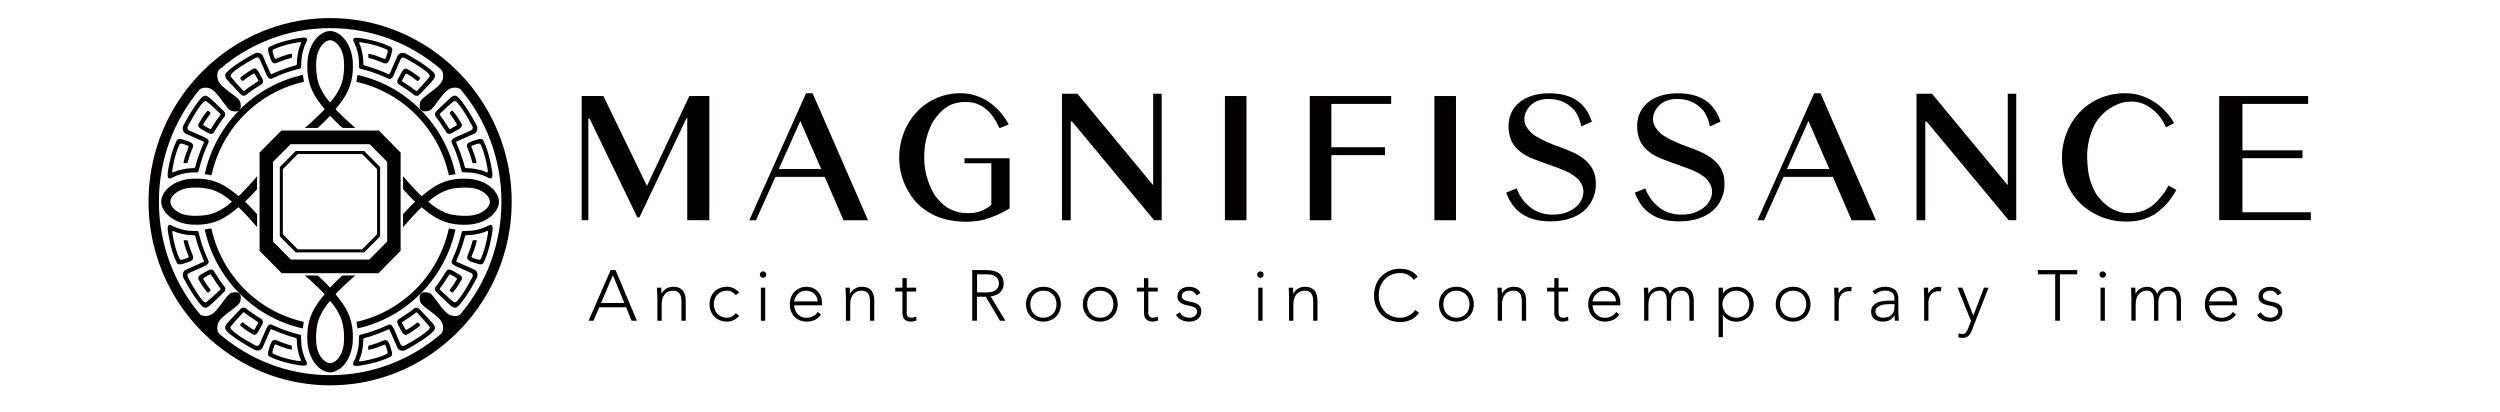<?xml version="1.0" encoding="utf-8"?>
<!-- Generator: Adobe Illustrator 25.2.3, SVG Export Plug-In . SVG Version: 6.00 Build 0)  -->
<svg version="1.1" id="圖層_1" xmlns="http://www.w3.org/2000/svg" xmlns:xlink="http://www.w3.org/1999/xlink" x="0px" y="0px"
	 viewBox="0 0 768.01 126.58" style="enable-background:new 0 0 768.01 126.58;" xml:space="preserve">
<style type="text/css">
	.st0{fill:#040000;}
</style>
<path class="st0" d="M99.71,33.5l0,0.05c-0.12,0.31-4,4.01-6.05,5.75h3.95c0,0,2.7-2.48,3.8-3.74c1.1,1.27,3.8,3.74,3.8,3.74h3.95
	c-2.05-1.73-5.92-5.43-6.05-5.75l0-0.05c0.92-1.05,1.65-2.1,2.13-2.78c2.62-3.69,3.42-7.49,3.12-11.93
	c-0.3-4.44-2.52-7.26-4.23-8.34c-1.28-0.81-2.02-0.91-2.72-0.91c-0.75,0-1.44,0.1-2.72,0.91c-1.71,1.08-3.93,3.91-4.23,8.34
	c-0.3,4.44,0.51,8.24,3.12,11.93C98.06,31.4,98.79,32.45,99.71,33.5z M97.71,15.97c0,0,1.18-3.43,3.7-3.62
	c2.51,0.19,3.7,3.62,3.7,3.62c0.98,2.6,0.52,6.7,0.26,8.09c-0.66,3.47-3.07,6.43-3.96,7.43c-0.89-0.99-3.3-3.96-3.96-7.43
	C97.19,22.67,96.73,18.57,97.71,15.97z"/>
<path class="st0" d="M144.12,54.94c-4.39-0.3-8.15,0.51-11.8,3.16c-0.67,0.49-1.71,1.22-2.75,2.15l-0.05,0
	c-0.31-0.13-3.97-4.04-5.69-6.11v3.99c0,0,2.45,2.73,3.7,3.84c-1.25,1.11-3.7,3.84-3.7,3.84v3.99c1.72-2.07,5.38-5.99,5.69-6.11
	l0.05,0c1.04,0.93,2.08,1.67,2.75,2.15c3.65,2.64,7.41,3.45,11.8,3.16c4.39-0.3,7.19-2.55,8.25-4.27c0.8-1.3,0.9-2.03,0.9-2.75
	c0-0.75-0.09-1.45-0.9-2.75C151.31,57.49,148.51,55.24,144.12,54.94z M146.92,65.7c-2.57,0.99-6.63,0.53-8,0.26
	c-3.43-0.66-6.37-3.11-7.35-4c0.98-0.9,3.91-3.34,7.35-4c1.37-0.26,5.44-0.72,8,0.26c0,0,3.4,1.2,3.58,3.74
	C150.32,64.5,146.92,65.7,146.92,65.7z"/>
<path class="st0" d="M103.1,90.42l0-0.05c0.12-0.31,4-4.01,6.05-5.75h-3.95c0,0-2.7,2.48-3.8,3.74c-1.1-1.27-3.8-3.74-3.8-3.74
	h-3.95c2.05,1.73,5.92,5.43,6.05,5.75l0,0.05c-0.92,1.05-1.65,2.1-2.13,2.78c-2.62,3.69-3.42,7.49-3.12,11.93
	c0.3,4.44,2.52,7.26,4.23,8.34c1.28,0.81,2.02,0.91,2.72,0.91c0.71,0,1.44-0.1,2.72-0.91c1.71-1.08,3.93-3.91,4.23-8.34
	c0.3-4.44-0.51-8.24-3.12-11.93C104.75,92.52,104.02,91.47,103.1,90.42z M105.1,107.96c0,0-1.18,3.43-3.7,3.62
	c-2.51-0.19-3.7-3.62-3.7-3.62c-0.98-2.6-0.52-6.7-0.26-8.09c0.66-3.47,3.07-6.43,3.96-7.43c0.89,0.99,3.3,3.95,3.96,7.43
	C105.63,101.25,106.08,105.36,105.1,107.96z"/>
<path class="st0" d="M58.69,68.98c4.39,0.3,8.15-0.51,11.8-3.16c0.67-0.49,1.71-1.22,2.75-2.15l0.05,0
	c0.31,0.13,3.97,4.04,5.69,6.11V65.8c0,0-2.45-2.73-3.7-3.84c1.25-1.11,3.7-3.84,3.7-3.84v-3.99c-1.72,2.07-5.38,5.99-5.69,6.11
	l-0.05,0c-1.04-0.93-2.08-1.67-2.75-2.15c-3.65-2.64-7.41-3.45-11.8-3.16c-4.39,0.3-7.19,2.55-8.26,4.27c-0.8,1.3-0.9,2.14-0.9,2.75
	c0,0.68,0.09,1.45,0.9,2.75C51.51,66.43,54.3,68.69,58.69,68.98z M55.9,58.23c2.57-0.99,6.63-0.53,8.01-0.26
	c3.43,0.66,6.37,3.11,7.35,4c-0.98,0.9-3.91,3.34-7.35,4c-1.37,0.26-5.44,0.72-8.01-0.26c0,0-3.4-1.2-3.58-3.74
	C52.5,59.42,55.9,58.23,55.9,58.23z"/>
<path class="st0" d="M111.89,77.53l4.88-4.93V51.32l-4.88-4.93H90.84l-4.88,4.93V72.6l4.88,4.93H111.89z M86.89,51.96l4.58-4.63
	h19.79l4.58,4.63v20l-4.58,4.63H91.47l-4.58-4.63V51.96z"/>
<path class="st0" d="M116.29,83.91l6.78-6.86V46.87l-6.68-6.76H86.42l-6.68,6.76v30.19l6.78,6.86H116.29z M83.88,49.73l5.38-5.43
	h24.31l5.38,5.43v24.47l-5.48,5.53H89.35l-5.48-5.53V49.73z"/>
<path class="st0" d="M93.3,99.05c0.01-0.06,0.02-0.12,0.03-0.18c-7.69-1.72-14.91-5.89-20.4-12.43c-4.08-4.86-6.73-10.45-8-16.27
	c-0.06,0.01-0.12,0.02-0.18,0.03c-0.63,0.12-1.26,0.22-1.86,0.29c3.29,15.15,15.12,27.1,30.12,30.4
	C93.09,100.3,93.18,99.68,93.3,99.05z"/>
<path class="st0" d="M138.07,70.21c-0.06-0.01-0.12-0.02-0.18-0.03c-1.7,7.77-5.83,15.07-12.3,20.62c-4.8,4.12-10.34,6.8-16.09,8.08
	c0.01,0.06,0.02,0.12,0.03,0.18c0.12,0.63,0.21,1.24,0.28,1.84c14.99-3.3,26.83-15.25,30.11-30.4
	C139.32,70.43,138.7,70.33,138.07,70.21z"/>
<path class="st0" d="M94.29,11.89c-0.39-0.56-1.7-0.28-2-0.25c-0.05,0-5.55,0.73-9.44,2.71c-0.74,0.38-0.48,1.31-0.38,1.66
	l0.01,0.04c0.43,1.57,0.67,2.13,0.77,2.37l0.03,0.07c0.3,0.72,0.75,1.05,1.33,0.96c0.24-0.04,0.55-0.17,1.05-0.38
	c0.79-0.34,2.16-0.87,3.68-1.24c0.43-0.1,0.33-0.29,0.36-0.77c0.01-0.27,0.09-0.64-0.29-0.56c-1.66,0.35-3.33,1-4.17,1.37
	c-0.22,0.09-0.45,0.19-0.49,0.2c-0.04,0.01-0.18,0.03-0.26-0.09c-0.02-0.03-0.06-0.07-0.1-0.14c-0.06-0.1-0.15-0.29-0.45-1.24
	c0,0-0.1-0.32-0.12-0.41c-0.05-0.19-0.26-0.79,0.24-1.03c3.53-1.61,7.6-2.17,7.79-2.19c0.66-0.08,0.8-0.01,0.52,0.59
	c-0.45,0.96-0.55,1.56-0.73,2.29c-0.4,1.62-0.43,3.19-0.44,3.86c0,0.19-0.15,0.33-0.43,0.4c-2.65,0.65-5.93,2.02-7.25,2.62
	c-0.23,0.11-0.32,0.02-0.35-0.02c-0.13-0.24-0.75-1.7-1.21-2.76c-0.52-1.22-1.01-2.37-1.22-2.8c-0.2-0.4-0.55-0.71-0.99-0.85
	c-0.51-0.17-1.08-0.11-1.58,0.16c-4.72,2.55-7.95,4.94-8.7,5.98c-0.35,0.49-0.47,0.98,0.21,1.93c0.23,0.33,1.25,1.46,3.23,3.52
	c0.43,0.45,0.88,0.92,0.95,1c0.28,0.33,0.66,0.51,1.03,0.51c0.27,0,0.53-0.09,0.76-0.28c0.94-0.79,2.45-1.84,4.72-3.28
	c0.18-0.12,0.74-0.58,0.24-1.6c-0.01-0.02-1.2-2.23-1.34-2.43l-0.03-0.04c-0.59-0.87-1.13-0.83-1.47-0.63
	c-2.48,1.41-3.77,2.58-3.83,2.63c-0.27,0.25-0.08,0.49,0.17,0.76c0.25,0.27,0.39,0.42,0.7,0.21c0.21-0.14,0.8-0.76,2.89-2.03
	c0.39-0.25,0.52-0.03,0.61,0.09c0.02,0.03,0.19,0.35,0.21,0.36c0.14,0.22,0.7,1.27,0.78,1.42c0.15,0.3-0.1,0.43-0.14,0.45
	c-2.01,1.28-3.17,2.1-4.09,2.85c-0.15,0.1-0.22,0.09-0.35-0.02c-0.15-0.16-0.41-0.43-0.85-0.9c-0.93-0.97-2.73-3.04-2.97-3.42
	l0-0.01c-0.23-0.31,0.12-0.78,0.35-1.01c0.99-0.97,3.16-2.53,7.25-4.75c0.17-0.09,0.52-0.18,0.81-0.08
	c0.33,0.12,0.52,0.58,0.54,0.61c0.19,0.4,0.44,0.99,0.93,2.14c1.01,2.36,1.22,2.84,1.34,3c0.03,0.05,0.07,0.09,0.09,0.14
	c0.17,0.25,0.61,0.91,1.41,0.54c1.08-0.5,3.42-1.7,7.46-2.76c1.59-0.42,1.42-0.27,1.45-1.09c0-0.12,0.01-0.26,0.02-0.57
	c0.01-0.68,0.04-2.09,0.4-3.56c0.24-0.96,0.67-2.25,0.95-2.79C94.32,12.52,94.45,12.12,94.29,11.89z"/>
<path class="st0" d="M53.34,54.34c0.54-0.29,1.82-0.72,2.76-0.96c1.46-0.37,2.85-0.39,3.53-0.41c0.31-0.01,0.44-0.01,0.56-0.02
	c0.81-0.02,0.66,0.14,1.08-1.46c1.05-4.08,2.24-6.45,2.73-7.54c0.37-0.81-0.29-1.25-0.53-1.42c-0.04-0.03-0.09-0.06-0.14-0.1
	c-0.16-0.12-0.63-0.33-2.97-1.36c-1.14-0.5-1.72-0.75-2.12-0.94c-0.03-0.01-0.49-0.2-0.61-0.54c-0.1-0.29-0.02-0.64,0.08-0.81
	c2.19-4.14,3.74-6.33,4.7-7.33c0.22-0.23,0.69-0.58,0.99-0.35l0.01,0c0.37,0.25,2.42,2.07,3.38,3c0.46,0.45,0.73,0.71,0.89,0.86
	c0.11,0.13,0.12,0.2,0.02,0.36c-0.74,0.94-1.55,2.1-2.82,4.13c-0.02,0.04-0.15,0.3-0.45,0.14c-0.15-0.08-1.19-0.65-1.41-0.79
	c-0.02-0.01-0.33-0.19-0.36-0.21c-0.12-0.09-0.33-0.22-0.09-0.62c1.26-2.12,1.87-2.71,2.01-2.92c0.21-0.31,0.06-0.46-0.21-0.71
	c-0.27-0.25-0.51-0.44-0.75-0.17c-0.06,0.06-1.21,1.37-2.61,3.87c-0.19,0.35-0.23,0.89,0.63,1.49l0.04,0.03
	c0.2,0.15,2.39,1.35,2.41,1.36c1.01,0.51,1.46-0.06,1.58-0.24c1.43-2.3,2.46-3.82,3.25-4.77c0.18-0.22,0.27-0.49,0.27-0.76
	c0-0.38-0.17-0.76-0.5-1.04c-0.08-0.07-0.54-0.52-0.99-0.96c-2.05-2-3.16-3.03-3.49-3.26c-0.94-0.68-1.43-0.56-1.91-0.21
	c-1.03,0.76-3.4,4.03-5.92,8.8c-0.26,0.5-0.32,1.08-0.16,1.59c0.14,0.44,0.44,0.8,0.84,1c0.42,0.21,1.56,0.71,2.77,1.24
	c1.06,0.46,2.5,1.09,2.74,1.22c0.04,0.03,0.14,0.13,0.02,0.36C62,45.21,60.64,48.52,60,51.21c-0.07,0.29-0.21,0.43-0.4,0.44
	c-0.66,0.01-2.22,0.04-3.82,0.45c-0.72,0.18-1.31,0.29-2.27,0.74c-0.6,0.28-0.66,0.14-0.58-0.53c0.02-0.19,0.58-4.31,2.17-7.88
	c0.24-0.5,0.83-0.28,1.02-0.24c0.09,0.02,0.4,0.12,0.4,0.12c0.94,0.3,1.13,0.39,1.22,0.45c0.06,0.04,0.11,0.08,0.13,0.1
	c0.11,0.08,0.09,0.21,0.08,0.26c-0.01,0.05-0.11,0.28-0.2,0.5c-0.36,0.85-1.01,2.54-1.36,4.21c-0.08,0.38,0.28,0.31,0.55,0.29
	c0.48-0.03,0.66,0.07,0.77-0.36c0.36-1.53,0.88-2.92,1.22-3.72c0.22-0.51,0.35-0.81,0.38-1.06c0.08-0.6-0.24-1.05-0.95-1.35
	l-0.07-0.03c-0.24-0.1-0.79-0.34-2.34-0.78l-0.04-0.01c-0.35-0.1-1.27-0.36-1.64,0.39c-1.97,3.93-2.68,9.5-2.69,9.54
	c-0.02,0.31-0.3,1.63,0.25,2.02C52.09,54.93,52.48,54.8,53.34,54.34z"/>
<path class="st0" d="M109.9,16.18c0.36,1.47,0.39,2.88,0.4,3.56c0.01,0.31,0.01,0.45,0.02,0.57c0.02,0.82-0.14,0.67,1.45,1.09
	c4.04,1.06,6.38,2.26,7.46,2.76c0.8,0.37,1.24-0.29,1.41-0.54c0.03-0.04,0.06-0.09,0.09-0.14c0.12-0.16,0.33-0.64,1.34-3
	c0.49-1.15,0.74-1.74,0.93-2.14c0.01-0.03,0.2-0.49,0.54-0.61c0.29-0.1,0.63-0.02,0.81,0.08c4.1,2.21,6.27,3.78,7.25,4.75
	c0.23,0.23,0.57,0.7,0.35,1.01l0,0.01c-0.24,0.37-2.04,2.45-2.97,3.42c-0.44,0.46-0.7,0.74-0.85,0.9c-0.13,0.11-0.2,0.12-0.35,0.02
	c-0.93-0.75-2.08-1.57-4.09-2.85c-0.04-0.02-0.29-0.15-0.14-0.45c0.08-0.16,0.64-1.2,0.78-1.42c0.01-0.02,0.19-0.34,0.21-0.36
	c0.09-0.12,0.22-0.34,0.61-0.09c2.1,1.28,2.68,1.89,2.89,2.03c0.31,0.21,0.45,0.06,0.7-0.21c0.25-0.27,0.44-0.51,0.17-0.76
	c-0.06-0.06-1.35-1.22-3.83-2.63c-0.34-0.2-0.88-0.24-1.47,0.63l-0.03,0.04c-0.15,0.2-1.33,2.42-1.34,2.43
	c-0.5,1.02,0.06,1.48,0.24,1.6c2.28,1.45,3.78,2.49,4.72,3.28c0.22,0.19,0.49,0.28,0.76,0.28c0.37,0,0.75-0.17,1.03-0.51
	c0.07-0.08,0.51-0.55,0.95-1c1.98-2.07,3-3.2,3.23-3.52c0.68-0.95,0.56-1.45,0.21-1.93c-0.75-1.04-3.98-3.43-8.7-5.98
	c-0.49-0.27-1.07-0.32-1.58-0.16c-0.44,0.14-0.79,0.44-0.99,0.85c-0.21,0.43-0.7,1.58-1.22,2.8c-0.46,1.07-1.08,2.52-1.21,2.76
	c-0.03,0.05-0.13,0.14-0.35,0.02c-1.32-0.6-4.6-1.97-7.25-2.62c-0.28-0.07-0.43-0.21-0.43-0.4c-0.01-0.67-0.04-2.24-0.44-3.86
	c-0.18-0.73-0.29-1.33-0.73-2.29c-0.28-0.6-0.14-0.67,0.52-0.59c0.19,0.02,4.27,0.58,7.79,2.19c0.49,0.24,0.28,0.84,0.24,1.03
	c-0.02,0.09-0.12,0.41-0.12,0.41c-0.3,0.95-0.39,1.14-0.45,1.24c-0.04,0.06-0.08,0.11-0.1,0.14c-0.08,0.11-0.21,0.1-0.26,0.09
	c-0.05-0.01-0.28-0.11-0.49-0.2c-0.84-0.37-2.51-1.02-4.17-1.37c-0.38-0.08-0.31,0.29-0.29,0.56c0.03,0.49-0.07,0.67,0.36,0.77
	c1.52,0.37,2.89,0.89,3.68,1.24c0.5,0.22,0.81,0.35,1.05,0.38c0.59,0.09,1.04-0.24,1.33-0.96l0.03-0.07
	c0.1-0.24,0.34-0.79,0.77-2.37l0.01-0.04c0.1-0.35,0.35-1.28-0.38-1.66c-3.89-1.99-9.4-2.71-9.44-2.71c-0.31-0.02-1.61-0.3-2,0.25
	c-0.16,0.23-0.03,0.63,0.42,1.5C109.23,13.93,109.67,15.22,109.9,16.18z"/>
<path class="st0" d="M135.11,33.14c-0.45,0.44-0.91,0.89-0.99,0.96c-0.33,0.28-0.5,0.66-0.5,1.04c0,0.27,0.09,0.54,0.27,0.76
	c0.79,0.95,1.82,2.47,3.25,4.77c0.12,0.19,0.57,0.75,1.58,0.24c0.02-0.01,2.21-1.21,2.41-1.36l0.04-0.03
	c0.86-0.6,0.82-1.14,0.63-1.49c-1.4-2.51-2.55-3.81-2.61-3.87c-0.25-0.27-0.49-0.08-0.75,0.17c-0.27,0.25-0.41,0.39-0.21,0.71
	c0.14,0.22,0.75,0.81,2.01,2.92c0.24,0.39,0.03,0.53-0.09,0.62c-0.03,0.02-0.34,0.2-0.36,0.21c-0.22,0.14-1.25,0.71-1.41,0.79
	c-0.3,0.16-0.43-0.1-0.45-0.14c-1.27-2.03-2.07-3.2-2.82-4.13c-0.1-0.16-0.09-0.22,0.02-0.36c0.16-0.15,0.43-0.42,0.89-0.86
	c0.96-0.94,3.01-2.76,3.38-3l0.01,0c0.31-0.23,0.77,0.12,0.99,0.35c0.96,1,2.51,3.19,4.7,7.33c0.09,0.18,0.18,0.53,0.08,0.81
	c-0.12,0.34-0.58,0.53-0.61,0.54c-0.4,0.2-0.98,0.45-2.12,0.94c-2.34,1.02-2.81,1.24-2.97,1.36c-0.05,0.03-0.09,0.07-0.14,0.1
	c-0.25,0.17-0.9,0.62-0.53,1.42c0.5,1.09,1.68,3.46,2.73,7.54c0.41,1.61,0.26,1.44,1.07,1.46c0.12,0,0.25,0.01,0.56,0.02
	c0.67,0.01,2.07,0.04,3.53,0.41c0.95,0.24,2.23,0.68,2.76,0.96c0.86,0.46,1.25,0.59,1.48,0.43c0.55-0.4,0.28-1.72,0.25-2.02
	c0-0.05-0.72-5.61-2.69-9.54c-0.37-0.74-1.29-0.49-1.64-0.39l-0.04,0.01c-1.56,0.43-2.11,0.67-2.34,0.78l-0.07,0.03
	c-0.72,0.3-1.04,0.75-0.95,1.35c0.03,0.25,0.17,0.55,0.38,1.06c0.34,0.8,0.86,2.19,1.22,3.72c0.1,0.44,0.28,0.34,0.77,0.36
	c0.27,0.01,0.63,0.09,0.55-0.29c-0.35-1.67-0.99-3.36-1.36-4.21c-0.09-0.22-0.19-0.45-0.2-0.5c-0.01-0.05-0.03-0.18,0.08-0.26
	c0.03-0.02,0.07-0.06,0.13-0.1c0.1-0.06,0.28-0.15,1.22-0.45c0,0,0.31-0.1,0.4-0.12c0.19-0.05,0.78-0.26,1.02,0.24
	c1.6,3.56,2.15,7.68,2.17,7.88c0.08,0.67,0.01,0.81-0.58,0.53c-0.95-0.45-1.55-0.56-2.27-0.74c-1.6-0.4-3.16-0.43-3.82-0.45
	c-0.19,0-0.33-0.15-0.4-0.44c-0.64-2.68-2-5.99-2.59-7.33c-0.11-0.23-0.02-0.32,0.02-0.36c0.24-0.13,1.68-0.76,2.74-1.22
	c1.21-0.53,2.35-1.03,2.77-1.24c0.4-0.2,0.7-0.55,0.84-1c0.16-0.51,0.11-1.09-0.16-1.59c-2.52-4.77-4.89-8.04-5.92-8.8
	c-0.48-0.35-0.97-0.48-1.91,0.21C138.28,30.12,137.16,31.15,135.11,33.14z"/>
<path class="st0" d="M92.91,107.75c-0.36-1.47-0.39-2.88-0.4-3.56c-0.01-0.31-0.01-0.45-0.02-0.57c-0.02-0.82,0.14-0.67-1.45-1.09
	c-4.04-1.06-6.38-2.26-7.46-2.76c-0.8-0.37-1.24,0.29-1.41,0.54c-0.03,0.04-0.06,0.09-0.09,0.14c-0.12,0.16-0.33,0.64-1.34,3
	c-0.49,1.15-0.74,1.74-0.93,2.14c-0.01,0.03-0.2,0.49-0.54,0.61c-0.29,0.1-0.63,0.02-0.81-0.08c-4.1-2.21-6.27-3.78-7.25-4.75
	c-0.23-0.23-0.57-0.7-0.35-1.01l0-0.01c0.24-0.37,2.04-2.45,2.97-3.42c0.44-0.46,0.7-0.74,0.85-0.9c0.13-0.11,0.2-0.12,0.35-0.02
	c0.93,0.75,2.08,1.57,4.09,2.85c0.04,0.02,0.29,0.15,0.14,0.45c-0.08,0.16-0.64,1.2-0.78,1.42c-0.01,0.02-0.19,0.34-0.21,0.36
	c-0.09,0.12-0.22,0.34-0.61,0.09c-2.1-1.28-2.68-1.89-2.89-2.03c-0.31-0.21-0.45-0.06-0.7,0.21c-0.25,0.27-0.44,0.51-0.17,0.76
	c0.06,0.06,1.35,1.22,3.83,2.63c0.34,0.2,0.88,0.24,1.47-0.63l0.03-0.04c0.15-0.2,1.33-2.42,1.34-2.43c0.5-1.02-0.06-1.48-0.24-1.6
	c-2.28-1.45-3.78-2.49-4.72-3.28c-0.22-0.19-0.49-0.28-0.76-0.28c-0.37,0-0.75,0.17-1.03,0.51c-0.07,0.08-0.51,0.55-0.95,1
	c-1.98,2.07-3,3.2-3.23,3.52c-0.68,0.95-0.56,1.45-0.21,1.93c0.75,1.04,3.98,3.43,8.7,5.98c0.49,0.27,1.07,0.32,1.58,0.16
	c0.44-0.14,0.79-0.44,0.99-0.85c0.21-0.43,0.7-1.58,1.22-2.8c0.46-1.07,1.08-2.52,1.21-2.76c0.03-0.05,0.13-0.14,0.35-0.02
	c1.32,0.6,4.6,1.97,7.25,2.62c0.28,0.07,0.43,0.21,0.43,0.4c0.01,0.67,0.04,2.24,0.44,3.86c0.18,0.73,0.29,1.33,0.73,2.29
	c0.28,0.6,0.14,0.67-0.52,0.59c-0.19-0.02-4.27-0.58-7.79-2.19c-0.49-0.24-0.28-0.84-0.24-1.03c0.02-0.09,0.12-0.41,0.12-0.41
	c0.3-0.95,0.39-1.14,0.45-1.24c0.04-0.06,0.08-0.11,0.1-0.14c0.08-0.11,0.21-0.1,0.26-0.09c0.05,0.01,0.28,0.11,0.49,0.2
	c0.84,0.37,2.51,1.02,4.17,1.37c0.38,0.08,0.31-0.29,0.29-0.56c-0.03-0.49,0.07-0.67-0.36-0.77c-1.52-0.37-2.89-0.89-3.68-1.24
	c-0.5-0.22-0.81-0.35-1.05-0.38c-0.59-0.09-1.04,0.24-1.33,0.96l-0.03,0.07c-0.1,0.24-0.34,0.79-0.77,2.37l-0.01,0.04
	c-0.1,0.35-0.35,1.28,0.38,1.66c3.89,1.99,9.4,2.71,9.44,2.71c0.31,0.02,1.61,0.3,2-0.25c0.16-0.23,0.03-0.63-0.42-1.5
	C93.58,110,93.15,108.7,92.91,107.75z"/>
<path class="st0" d="M65.67,83.24c-0.12-0.19-0.57-0.75-1.58-0.24c-0.02,0.01-2.21,1.21-2.41,1.36l-0.04,0.03
	c-0.86,0.6-0.82,1.14-0.63,1.49c1.4,2.51,2.55,3.81,2.61,3.87c0.25,0.27,0.49,0.08,0.75-0.17c0.27-0.25,0.41-0.39,0.21-0.71
	c-0.14-0.22-0.75-0.81-2.01-2.92c-0.24-0.4-0.03-0.53,0.09-0.62c0.03-0.02,0.34-0.2,0.36-0.21c0.22-0.14,1.25-0.71,1.41-0.79
	c0.3-0.16,0.43,0.1,0.45,0.14c1.27,2.03,2.07,3.2,2.82,4.13c0.1,0.16,0.09,0.22-0.02,0.36c-0.16,0.15-0.43,0.42-0.89,0.86
	c-0.96,0.94-3.01,2.76-3.38,3l-0.01,0c-0.31,0.23-0.77-0.12-0.99-0.35c-0.96-1-2.51-3.19-4.7-7.33c-0.09-0.18-0.18-0.53-0.08-0.81
	c0.12-0.34,0.58-0.53,0.61-0.54c0.4-0.2,0.98-0.45,2.12-0.94c2.34-1.02,2.81-1.24,2.97-1.36c0.05-0.03,0.09-0.07,0.14-0.1
	c0.25-0.17,0.9-0.62,0.53-1.42c-0.5-1.09-1.68-3.46-2.73-7.54c-0.41-1.61-0.26-1.44-1.08-1.46c-0.12,0-0.25-0.01-0.56-0.02
	c-0.67-0.01-2.07-0.04-3.53-0.41c-0.95-0.24-2.23-0.68-2.76-0.96c-0.86-0.46-1.25-0.59-1.48-0.43c-0.55,0.4-0.28,1.71-0.25,2.02
	c0,0.05,0.72,5.61,2.69,9.54c0.37,0.74,1.29,0.49,1.64,0.39l0.04-0.01c1.56-0.43,2.11-0.67,2.34-0.78l0.07-0.03
	c0.72-0.3,1.04-0.75,0.95-1.35c-0.03-0.25-0.16-0.55-0.38-1.06c-0.34-0.8-0.86-2.19-1.22-3.72c-0.1-0.44-0.28-0.34-0.77-0.36
	c-0.27-0.01-0.63-0.09-0.55,0.29c0.35,1.67,0.99,3.36,1.36,4.21c0.09,0.22,0.19,0.45,0.2,0.5c0.01,0.05,0.03,0.18-0.08,0.26
	c-0.03,0.02-0.07,0.06-0.13,0.1c-0.1,0.06-0.28,0.15-1.22,0.45c0,0-0.31,0.1-0.4,0.12c-0.19,0.05-0.78,0.26-1.02-0.24
	c-1.6-3.56-2.15-7.68-2.17-7.87c-0.08-0.67-0.01-0.81,0.58-0.53c0.95,0.45,1.55,0.56,2.27,0.74c1.6,0.4,3.16,0.43,3.82,0.45
	c0.19,0,0.33,0.15,0.4,0.44c0.64,2.68,2,5.99,2.59,7.33c0.11,0.23,0.02,0.32-0.02,0.36c-0.24,0.13-1.68,0.76-2.74,1.22
	c-1.21,0.53-2.35,1.03-2.77,1.24c-0.4,0.2-0.7,0.55-0.84,1c-0.16,0.51-0.11,1.09,0.16,1.59c2.52,4.77,4.89,8.04,5.92,8.8
	c0.48,0.35,0.97,0.48,1.91-0.21c0.32-0.24,1.44-1.27,3.49-3.26c0.45-0.44,0.91-0.89,0.99-0.96c0.33-0.28,0.5-0.66,0.5-1.04
	c0-0.27-0.09-0.54-0.27-0.76C68.14,87.06,67.1,85.54,65.67,83.24z"/>
<path class="st0" d="M127.19,94.79c-0.94,0.8-2.45,1.84-4.72,3.28c-0.18,0.12-0.74,0.58-0.24,1.6c0.01,0.02,1.2,2.23,1.34,2.43
	l0.03,0.04c0.59,0.87,1.13,0.83,1.47,0.63c2.48-1.41,3.77-2.58,3.83-2.63c0.27-0.25,0.08-0.49-0.17-0.76
	c-0.25-0.27-0.39-0.42-0.7-0.21c-0.21,0.14-0.8,0.76-2.89,2.03c-0.39,0.25-0.52,0.03-0.61-0.09c-0.02-0.03-0.19-0.35-0.21-0.36
	c-0.14-0.22-0.7-1.27-0.78-1.42c-0.15-0.3,0.1-0.43,0.14-0.45c2.01-1.28,3.17-2.1,4.09-2.85c0.15-0.1,0.22-0.09,0.35,0.02
	c0.15,0.16,0.41,0.43,0.85,0.9c0.93,0.97,2.73,3.04,2.97,3.42l0,0.01c0.23,0.31-0.12,0.78-0.35,1.01c-0.99,0.97-3.16,2.53-7.25,4.75
	c-0.17,0.09-0.52,0.18-0.81,0.08c-0.33-0.12-0.52-0.58-0.54-0.61c-0.19-0.4-0.44-0.99-0.93-2.14c-1.01-2.36-1.22-2.84-1.34-3
	c-0.03-0.05-0.07-0.09-0.09-0.14c-0.17-0.25-0.61-0.91-1.41-0.54c-1.08,0.5-3.42,1.7-7.46,2.76c-1.59,0.42-1.42,0.27-1.45,1.09
	c0,0.12-0.01,0.26-0.02,0.57c-0.01,0.68-0.04,2.09-0.4,3.56c-0.24,0.96-0.67,2.25-0.95,2.79c-0.45,0.87-0.58,1.26-0.42,1.5
	c0.39,0.56,1.7,0.28,2,0.25c0.05,0,5.55-0.73,9.44-2.71c0.74-0.38,0.48-1.31,0.38-1.66l-0.01-0.04c-0.43-1.57-0.67-2.13-0.77-2.37
	l-0.03-0.07c-0.3-0.72-0.75-1.05-1.33-0.96c-0.24,0.04-0.55,0.17-1.05,0.38c-0.79,0.34-2.16,0.87-3.68,1.24
	c-0.43,0.1-0.33,0.29-0.36,0.77c-0.01,0.27-0.09,0.64,0.29,0.56c1.66-0.35,3.33-1,4.17-1.37c0.22-0.09,0.45-0.19,0.49-0.2
	c0.04-0.01,0.18-0.03,0.26,0.09c0.02,0.03,0.06,0.07,0.1,0.14c0.06,0.1,0.15,0.29,0.45,1.24c0,0,0.1,0.32,0.12,0.41
	c0.05,0.19,0.26,0.79-0.24,1.03c-3.53,1.61-7.6,2.17-7.79,2.19c-0.66,0.08-0.8,0.01-0.52-0.59c0.45-0.96,0.55-1.56,0.73-2.29
	c0.4-1.62,0.43-3.19,0.44-3.86c0-0.19,0.15-0.33,0.43-0.4c2.65-0.65,5.93-2.02,7.25-2.62c0.23-0.11,0.32-0.02,0.35,0.02
	c0.13,0.24,0.75,1.7,1.21,2.76c0.52,1.22,1.01,2.37,1.22,2.8c0.2,0.4,0.55,0.71,0.99,0.85c0.51,0.17,1.08,0.11,1.58-0.16
	c4.72-2.55,7.95-4.94,8.7-5.98c0.35-0.49,0.47-0.98-0.21-1.93c-0.23-0.33-1.25-1.46-3.23-3.52c-0.43-0.45-0.88-0.92-0.95-1
	c-0.28-0.33-0.66-0.51-1.03-0.51C127.67,94.51,127.41,94.6,127.19,94.79z"/>
<path class="st0" d="M149.48,69.58c-0.54,0.29-1.82,0.72-2.76,0.96c-1.46,0.37-2.85,0.39-3.53,0.41c-0.31,0.01-0.44,0.01-0.56,0.02
	c-0.81,0.02-0.66-0.14-1.07,1.46c-1.05,4.08-2.24,6.45-2.73,7.54c-0.37,0.81,0.29,1.25,0.53,1.42c0.04,0.03,0.09,0.06,0.14,0.1
	c0.16,0.12,0.63,0.33,2.97,1.36c1.14,0.5,1.72,0.75,2.12,0.94c0.03,0.01,0.49,0.2,0.61,0.54c0.1,0.29,0.02,0.64-0.08,0.81
	c-2.19,4.14-3.74,6.33-4.7,7.33c-0.22,0.23-0.69,0.58-0.99,0.35l-0.01,0c-0.37-0.25-2.42-2.07-3.38-3
	c-0.46-0.45-0.73-0.71-0.89-0.86c-0.11-0.13-0.12-0.2-0.02-0.36c0.74-0.94,1.55-2.1,2.82-4.13c0.02-0.04,0.15-0.3,0.45-0.14
	c0.15,0.08,1.19,0.65,1.41,0.79c0.02,0.01,0.33,0.19,0.36,0.21c0.12,0.09,0.33,0.22,0.09,0.62c-1.26,2.12-1.87,2.71-2.01,2.92
	c-0.21,0.31-0.06,0.46,0.21,0.71c0.27,0.25,0.51,0.44,0.75,0.17c0.06-0.06,1.21-1.37,2.61-3.87c0.19-0.35,0.23-0.89-0.63-1.49
	l-0.04-0.03c-0.2-0.15-2.39-1.35-2.41-1.36c-1.01-0.51-1.46,0.06-1.58,0.24c-1.43,2.3-2.46,3.82-3.25,4.77
	c-0.18,0.22-0.27,0.49-0.27,0.76c0,0.38,0.17,0.76,0.5,1.04c0.08,0.07,0.54,0.52,0.99,0.96c2.05,2,3.16,3.03,3.49,3.26
	c0.94,0.68,1.43,0.56,1.91,0.21c1.03-0.76,3.4-4.03,5.92-8.8c0.26-0.5,0.32-1.08,0.16-1.59c-0.14-0.44-0.44-0.8-0.84-1
	c-0.42-0.21-1.56-0.71-2.77-1.24c-1.06-0.46-2.5-1.09-2.74-1.22c-0.05-0.03-0.14-0.13-0.02-0.36c0.59-1.34,1.95-4.65,2.59-7.33
	c0.07-0.29,0.21-0.43,0.4-0.44c0.66-0.01,2.22-0.04,3.82-0.45c0.72-0.18,1.31-0.29,2.27-0.74c0.6-0.28,0.66-0.14,0.58,0.53
	c-0.02,0.19-0.58,4.31-2.17,7.87c-0.24,0.5-0.83,0.28-1.02,0.24c-0.09-0.02-0.4-0.12-0.4-0.12c-0.94-0.3-1.13-0.39-1.22-0.45
	c-0.06-0.04-0.11-0.08-0.13-0.1c-0.11-0.08-0.09-0.21-0.08-0.26c0.01-0.05,0.11-0.28,0.2-0.5c0.36-0.85,1.01-2.54,1.36-4.21
	c0.08-0.38-0.28-0.31-0.55-0.29c-0.48,0.03-0.66-0.07-0.77,0.36c-0.36,1.53-0.88,2.92-1.22,3.72c-0.22,0.51-0.35,0.81-0.38,1.06
	c-0.08,0.6,0.24,1.05,0.95,1.35l0.07,0.03c0.24,0.1,0.79,0.34,2.34,0.78l0.04,0.01c0.35,0.1,1.27,0.36,1.64-0.39
	c1.97-3.93,2.68-9.5,2.69-9.54c0.02-0.31,0.3-1.63-0.25-2.02C150.73,68.99,150.33,69.13,149.48,69.58z"/>
<path class="st0" d="M109.52,24.97c-0.01,0.06-0.02,0.12-0.03,0.18c7.69,1.72,14.91,5.89,20.41,12.43c4.08,4.85,6.73,10.45,8,16.26
	c0.06-0.01,0.12-0.02,0.18-0.03c0.64-0.12,1.26-0.22,1.87-0.29c-3.25-15.19-15.1-27.18-30.12-30.49
	C109.75,23.66,109.65,24.31,109.52,24.97z"/>
<path class="st0" d="M135.96,17.74c-9.5-7.63-21.51-12.19-34.55-12.19c-13.06,0-25.08,4.57-34.59,12.22
	c-12.9,10.33-21.19,26.3-21.19,44.19c0,17.82,8.23,33.74,21.05,44.08c9.53,7.72,21.61,12.34,34.73,12.34
	c13.11,0,25.17-4.61,34.69-12.31c12.84-10.34,21.09-26.27,21.09-44.11C157.19,44.05,148.88,28.07,135.96,17.74z M154.04,61.96
	c0,13.24-4.79,25.36-12.71,34.69c-0.57,0.37-1.39,0.56-2.52,0.32c-0.78-0.17-1.74-0.7-3.2-2.61c-2.16-2.8-2.92-4.2-4-4.45
	c-1.76-0.42-2.3,0.29-2.3,0.29s-0.7,0.55-0.28,2.32c0.26,1.1,1.63,1.86,4.41,4.04c1.88,1.48,2.41,2.45,2.58,3.24
	c0.25,1.16,0.04,2.01-0.33,2.58c-9.21,8.02-21.19,12.87-34.26,12.87c-13.07,0-25.03-4.85-34.24-12.86c-0.39-0.57-0.59-1.43-0.34-2.6
	c0.17-0.78,0.7-1.76,2.58-3.24c2.77-2.18,4.15-2.95,4.41-4.04c0.41-1.78-0.28-2.32-0.28-2.32s-0.54-0.7-2.3-0.29
	c-1.09,0.26-1.84,1.65-4,4.45c-1.46,1.9-2.43,2.44-3.2,2.61c-1.14,0.25-1.97,0.05-2.54-0.33c-7.91-9.33-12.7-21.45-12.7-34.68
	c0-13.11,4.7-25.13,12.48-34.42c0.56-0.48,1.46-0.77,2.76-0.49c0.78,0.17,1.74,0.7,3.2,2.61c2.16,2.8,2.92,4.2,4,4.45
	c1.5,0.36,2.11-0.1,2.26-0.25c-5.22,5.3-8.99,12.08-10.61,19.65c0.61,0.07,1.24,0.17,1.89,0.29c0.06,0.01,0.12,0.02,0.18,0.03
	c1.7-7.77,5.83-15.07,12.3-20.62c4.8-4.12,10.34-6.8,16.09-8.08c-0.01-0.06-0.02-0.12-0.03-0.18c-0.13-0.66-0.23-1.31-0.3-1.94
	c-7.49,1.65-14.2,5.46-19.44,10.75c0.15-0.16,0.59-0.78,0.24-2.28c-0.26-1.1-1.63-1.86-4.41-4.04c-1.88-1.48-2.41-2.45-2.58-3.24
	c-0.3-1.41,0.06-2.35,0.6-2.91c9.18-7.88,21.04-12.64,33.99-12.64c12.97,0,24.85,4.78,34.04,12.68c0.52,0.56,0.85,1.5,0.56,2.87
	c-0.17,0.78-0.7,1.76-2.58,3.24c-2.77,2.18-4.15,2.95-4.41,4.04c-0.41,1.78,0.28,2.32,0.28,2.32s0.54,0.7,2.3,0.29
	c1.09-0.26,1.84-1.65,4-4.45c1.46-1.9,2.43-2.44,3.2-2.61c1.27-0.28,2.16,0,2.73,0.47C149.33,36.82,154.04,48.84,154.04,61.96z
	 M73.52,33.83C73.52,33.83,73.52,33.83,73.52,33.83L73.52,33.83C73.52,33.83,73.52,33.83,73.52,33.83z"/>
<g>
	<polygon class="st0" points="198.81,57 198.69,57 185.37,29.5 178.69,29.5 178.69,67.65 180.74,67.65 180.74,36.47 181.14,36.47 
		195.78,66.75 196.46,66.75 210.94,36.21 211.13,36.21 211.13,67.65 217.91,67.66 217.91,29.5 211.77,29.5 	"/>
	<path class="st0" d="M247.61,28.66l-17.42,39h2.05l5.97-13.32h15.15l5.77,13.32h7.52l-17.01-39H247.61z M239.26,51.92l6.6-14.75
		l6.42,14.75H239.26z"/>
	<path class="st0" d="M557.31,28.66l-17.42,39h2.05l5.97-13.32h15.15l5.77,13.32h7.46l-17.01-39H557.31z M548.96,51.92l6.6-14.75
		l6.42,14.75H548.96z"/>
	<path class="st0" d="M296.32,50.16h8.22v12.77c-0.94,0.82-2.01,1.46-3.19,1.9c-1.18,0.44-2.5,0.66-3.97,0.66
		c-2.02,0-3.55-0.34-5.31-1.15c-1.51-0.7-2.75-1.74-4.23-3.49c-1.27-1.51-2.04-3.36-2.79-5.47c-0.75-2.11-1.13-4.47-1.13-7.09
		c0-2.6,0.34-4.96,1.04-7.07c0.69-2.11,1.41-3.72,2.62-5.23c1.23-1.53,2.26-2.56,3.87-3.47c1.39-0.78,3.24-1.21,5.26-1.21l0.1,0.01
		c2.24,0,4.23,0.7,5.95,2.09c1.73,1.4,2.87,2.96,4.29,5.97l2.85-1.16c-0.69-1.26-1.52-2.46-2.48-3.61c-0.96-1.15-2.06-2.17-3.3-3.05
		c-1.24-0.88-2.61-1.59-4.12-2.12c-1.51-0.53-3.15-0.8-4.92-0.8c-1.85,0-3.61,0.24-5.26,0.73c-1.65,0.49-3.18,1.17-4.58,2.05
		c-1.4,0.88-2.65,1.93-3.77,3.15c-1.11,1.22-2.06,2.56-2.83,4.03c-0.78,1.47-1.37,3.03-1.78,4.69c-0.41,1.66-0.62,3.36-0.62,5.1
		c0,1.76,0.2,3.54,0.64,5.18c0.44,1.63,0.97,3.01,1.75,4.45c0.82,1.51,1.63,2.81,2.71,3.99c1.61,1.78,3.78,3.21,5.33,3.97
		c2.27,1.11,5.09,1.91,8.8,2.11c1.82,0.1,3.32-0.03,4.71-0.19c1.38-0.16,2.78-0.59,3.91-0.98c1.27-0.44,2.28-0.92,3.27-1.37
		c0.99-0.45,1.82-0.95,2.8-1.53V48.62h-13.86V50.16z"/>
	<polygon class="st0" points="354.26,56.75 354.13,56.75 330.98,28.79 326.24,28.79 326.24,67.66 328.93,67.66 328.93,37.34 
		329.35,37.34 354.55,67.65 356.87,67.65 356.87,28.79 354.26,28.79 	"/>
	<polygon class="st0" points="616.79,56.75 616.66,56.75 593.5,28.79 588.77,28.79 588.77,67.66 591.46,67.66 591.46,37.34 
		591.87,37.34 617.07,67.65 619.4,67.65 619.4,28.79 616.79,28.79 	"/>
	<rect x="376.3" y="29.5" class="st0" width="6.62" height="38.16"/>
	<polygon class="st0" points="402.37,67.66 409,67.66 409,47.65 425.47,47.65 425.47,45.23 409,45.23 409,31.92 427.38,31.92 
		427.38,29.5 402.37,29.5 	"/>
	<rect x="440.65" y="29.5" class="st0" width="6.63" height="38.16"/>
	<path class="st0" d="M486.87,49.06c-1.02-0.9-2.63-1.82-4.03-2.43c-1.38-0.6-2.08-0.9-3.68-1.46c-1.44-0.5-2.75-1.01-4.08-1.62
		c-1.38-0.64-2.27-1.09-3.34-1.74c-1.07-0.65-1.84-1.5-2.45-2.33c-0.61-0.82-0.96-1.71-1-2.72c-0.03-0.7,0.08-2.33,1.6-4.05
		c0.62-0.7,2.26-2.29,5.65-2.31c4.13-0.03,6.14,1.68,6.97,2.36c1.14,0.93,1.63,1.65,2.12,2.66c0.7,1.43,0.9,2.16,1.11,3.43
		l3.29-1.48c-0.46-1.42-1.07-2.67-1.82-3.75c-0.75-1.08-1.66-1.99-2.74-2.72c-1.08-0.74-2.33-1.3-3.75-1.67
		c-1.42-0.38-3.04-0.57-4.84-0.57c-2,0-3.77,0.26-5.32,0.77c-1.55,0.51-2.85,1.22-3.91,2.11c-1.06,0.9-1.86,1.96-2.41,3.19
		c-0.55,1.23-0.82,2.56-0.82,4c0,1.44,0.24,2.88,0.7,4.05c0.59,1.51,1.54,3.05,4.44,4.87c1.28,0.8,4.13,1.8,5.51,2.31
		c5.15,1.89,9.13,2.94,11.26,5.76c1.25,1.65,1.23,3.45,0.9,4.62c-0.67,2.44-2.56,4.02-5.34,5.04c-1.34,0.5-6.85,1.54-10.81-1.74
		c-0.87-0.72-1.69-1.46-2.38-2.43c-0.68-0.97-1.37-2.1-1.77-3.33l-3.22,1.3c0.5,1.4,1.14,2.64,1.93,3.73
		c0.79,1.09,1.73,2.01,2.84,2.77c1.1,0.76,2.38,1.33,3.82,1.73c1.44,0.4,3.08,0.6,4.93,0.6c2.27,0,4.26-0.28,5.97-0.85
		c1.71-0.57,3.14-1.32,4.3-2.31c1.21-1.04,1.97-2.07,2.6-3.33c0.64-1.28,1.11-2.79,1.14-4.28c0.03-1.61-0.02-3.4-0.91-5.15
		C488.78,50.99,487.89,49.96,486.87,49.06z"/>
	<path class="st0" d="M526.39,49.06c-1.02-0.9-2.63-1.82-4.03-2.43c-1.38-0.6-2.08-0.9-3.68-1.46c-1.44-0.5-2.75-1.01-4.08-1.62
		c-1.38-0.64-2.27-1.09-3.34-1.74c-1.07-0.65-1.84-1.5-2.45-2.33c-0.61-0.82-0.96-1.71-1-2.72c-0.03-0.7,0.08-2.33,1.6-4.05
		c0.62-0.7,2.26-2.29,5.65-2.31c4.13-0.03,6.14,1.68,6.97,2.36c1.14,0.93,1.63,1.65,2.12,2.66c0.7,1.43,0.9,2.16,1.11,3.43
		l3.29-1.48c-0.46-1.42-1.07-2.67-1.82-3.75c-0.75-1.08-1.66-1.99-2.74-2.72c-1.08-0.74-2.33-1.3-3.75-1.67
		c-1.42-0.38-3.04-0.57-4.84-0.57c-2,0-3.77,0.26-5.32,0.77c-1.55,0.51-2.85,1.22-3.91,2.11c-1.06,0.9-1.86,1.96-2.41,3.19
		c-0.55,1.23-0.82,2.56-0.82,4c0,1.44,0.24,2.88,0.7,4.05c0.59,1.51,1.54,3.05,4.44,4.87c1.28,0.8,4.13,1.8,5.51,2.31
		c5.15,1.89,9.13,2.94,11.26,5.76c1.25,1.65,1.23,3.45,0.9,4.62c-0.67,2.44-2.56,4.02-5.34,5.04c-1.34,0.5-6.85,1.54-10.81-1.74
		c-0.87-0.72-1.69-1.46-2.38-2.43c-0.68-0.97-1.37-2.1-1.77-3.33l-3.22,1.3c0.5,1.4,1.14,2.64,1.93,3.73
		c0.79,1.09,1.73,2.01,2.84,2.77c1.1,0.76,2.38,1.33,3.82,1.73c1.44,0.4,3.08,0.6,4.93,0.6c2.27,0,4.26-0.28,5.97-0.85
		c1.71-0.57,3.14-1.32,4.3-2.31c1.21-1.04,1.97-2.07,2.6-3.33c0.64-1.28,1.11-2.79,1.14-4.28c0.03-1.61-0.02-3.4-0.91-5.15
		C528.31,50.99,527.41,49.96,526.39,49.06z"/>
	<path class="st0" d="M664.35,59.86c-0.8,1.03-1.59,1.96-2.56,2.82c-0.95,0.84-2.17,1.57-3.33,2.01c-1.45,0.55-3.11,0.77-4.33,0.77
		c-2.04,0-2.93-0.23-4.68-1c-1.74-0.77-3.13-2-4.41-3.45c-1.28-1.45-2.23-3.35-2.94-5.66c-0.63-2.05-0.82-4.1-0.91-6.79
		c-0.09-2.65,0.41-5.52,1.16-7.63c0.74-2.11,1.43-3.47,2.73-4.95c1.3-1.48,2.61-2.55,4.31-3.42c1.94-1,3.6-1.38,5.61-1.36
		c2.15,0.03,4.2,0.81,6,2.21c1.95,1.51,2.98,2.76,4.46,5.72l2.42-1.33c-0.72-1.27-1.21-1.94-2.21-3.11c-1-1.17-2.14-2.19-3.43-3.09
		c-1.28-0.89-2.7-1.61-4.27-2.15c-1.56-0.54-3.27-0.81-5.12-0.81c-1.94,0-3.76,0.24-5.47,0.72c-1.71,0.48-3.28,1.17-4.72,2.05
		c-1.44,0.88-2.73,1.93-3.87,3.16c-1.14,1.22-2.11,2.57-2.9,4.04c-0.79,1.47-1.4,3.04-1.82,4.72c-0.42,1.68-0.63,3.4-0.63,5.16
		c0,2.65,0.46,5.17,1.37,7.55c0.92,2.38,2.43,4.6,4.16,6.33c1.75,1.75,3.76,3.05,6.11,4.08c2.53,1.1,5.4,1.63,8.28,1.62
		c2.45-0.01,4.12-0.37,5.53-0.84c1.32-0.44,3.01-1.28,4.26-2.31c1.12-0.93,2.23-1.96,3.18-3.16c0.94-1.2,1.54-2.14,2.26-3.41
		l-2.4-1.37C665.62,58.05,665.14,58.85,664.35,59.86z"/>
	<polygon class="st0" points="688.89,65.21 688.89,48.6 707.33,48.6 707.33,46.19 688.89,46.19 688.89,31.92 709.07,31.92 
		709.07,29.5 681.75,29.5 681.75,67.62 709.9,67.62 709.9,65.21 	"/>
</g>
<g>
	<path d="M187.6,82.96h1.5l6.56,15.58h-1.63l-1.69-4.14h-8.25l-1.76,4.14h-1.52L187.6,82.96z M188.28,84.54l-3.63,8.54h7.15
		L188.28,84.54z"/>
	<path d="M201.92,91.23c0-0.19-0.01-0.42-0.02-0.69s-0.03-0.55-0.03-0.83c-0.01-0.28-0.02-0.54-0.03-0.78s-0.02-0.43-0.02-0.56h1.32
		c0.01,0.38,0.03,0.75,0.03,1.1c0.01,0.35,0.03,0.58,0.06,0.68h0.07c0.26-0.56,0.7-1.04,1.32-1.44c0.62-0.4,1.33-0.61,2.16-0.61
		c0.79,0,1.44,0.12,1.94,0.37c0.5,0.25,0.89,0.58,1.18,0.98s0.48,0.87,0.59,1.4c0.11,0.53,0.17,1.07,0.17,1.63v6.05h-1.32v-5.98
		c0-0.41-0.04-0.81-0.11-1.2c-0.07-0.39-0.2-0.74-0.38-1.04c-0.18-0.31-0.44-0.55-0.77-0.74c-0.33-0.18-0.76-0.28-1.29-0.28
		c-0.48,0-0.94,0.08-1.38,0.25c-0.43,0.17-0.81,0.43-1.12,0.77s-0.56,0.78-0.75,1.3c-0.18,0.52-0.27,1.13-0.27,1.84v5.08h-1.32
		V91.23z"/>
	<path d="M227.06,97.04c-0.5,0.6-1.06,1.04-1.69,1.33c-0.63,0.29-1.31,0.43-2.05,0.43c-0.78,0-1.5-0.13-2.16-0.4
		c-0.66-0.26-1.22-0.63-1.69-1.11c-0.47-0.48-0.84-1.04-1.1-1.69c-0.26-0.65-0.4-1.37-0.4-2.15s0.13-1.49,0.4-2.15
		c0.26-0.65,0.63-1.22,1.1-1.69c0.47-0.48,1.03-0.85,1.69-1.11s1.38-0.4,2.16-0.4c0.75,0,1.44,0.15,2.08,0.46
		c0.64,0.31,1.21,0.74,1.71,1.3l-1.06,0.79c-0.38-0.43-0.8-0.76-1.25-1s-0.95-0.36-1.47-0.36c-0.62,0-1.17,0.11-1.67,0.33
		s-0.92,0.52-1.28,0.89s-0.62,0.81-0.8,1.32c-0.18,0.51-0.28,1.04-0.28,1.62s0.09,1.11,0.28,1.62c0.18,0.51,0.45,0.95,0.8,1.32
		c0.35,0.37,0.78,0.67,1.28,0.89s1.06,0.33,1.67,0.33c0.56,0,1.07-0.13,1.53-0.38s0.86-0.6,1.2-1.02L227.06,97.04z"/>
	<path d="M233.42,84.35c0-0.28,0.1-0.51,0.29-0.7c0.19-0.19,0.43-0.29,0.7-0.29c0.28,0,0.51,0.1,0.7,0.29
		c0.19,0.19,0.29,0.43,0.29,0.7c0,0.28-0.1,0.51-0.29,0.7c-0.19,0.19-0.43,0.29-0.7,0.29c-0.28,0-0.51-0.1-0.7-0.29
		C233.52,84.86,233.42,84.63,233.42,84.35z M233.75,88.37h1.32v10.16h-1.32V88.37z"/>
	<path d="M252.19,96.62c-0.51,0.78-1.15,1.33-1.9,1.67c-0.76,0.34-1.59,0.51-2.5,0.51c-0.78,0-1.48-0.13-2.11-0.4
		c-0.63-0.26-1.17-0.63-1.63-1.11c-0.46-0.48-0.8-1.04-1.05-1.69c-0.24-0.65-0.36-1.38-0.36-2.17c0-0.76,0.12-1.47,0.37-2.11
		c0.25-0.65,0.6-1.21,1.06-1.68c0.45-0.48,0.99-0.85,1.61-1.12c0.62-0.27,1.3-0.41,2.05-0.41c0.78,0,1.46,0.14,2.06,0.41
		c0.59,0.27,1.09,0.63,1.5,1.08c0.4,0.45,0.71,0.96,0.91,1.53s0.31,1.15,0.31,1.74v0.92h-8.54c0,0.28,0.06,0.63,0.17,1.07
		c0.11,0.43,0.31,0.85,0.6,1.26c0.29,0.41,0.69,0.76,1.18,1.06c0.49,0.29,1.13,0.44,1.9,0.44c0.67,0,1.33-0.16,1.96-0.48
		c0.63-0.32,1.11-0.76,1.45-1.32L252.19,96.62z M251.17,92.6c0-0.45-0.09-0.88-0.27-1.28c-0.18-0.4-0.43-0.75-0.75-1.05
		c-0.32-0.3-0.69-0.54-1.12-0.71c-0.43-0.18-0.89-0.26-1.38-0.26c-0.72,0-1.32,0.15-1.79,0.44c-0.48,0.29-0.85,0.63-1.13,1.01
		s-0.48,0.75-0.59,1.11c-0.12,0.36-0.18,0.6-0.18,0.74H251.17z"/>
	<path d="M259.84,91.23c0-0.19-0.01-0.42-0.02-0.69s-0.03-0.55-0.03-0.83c-0.01-0.28-0.02-0.54-0.03-0.78s-0.02-0.43-0.02-0.56h1.32
		c0.01,0.38,0.03,0.75,0.03,1.1c0.01,0.35,0.03,0.58,0.06,0.68h0.07c0.26-0.56,0.7-1.04,1.32-1.44c0.62-0.4,1.33-0.61,2.16-0.61
		c0.79,0,1.44,0.12,1.94,0.37c0.5,0.25,0.89,0.58,1.18,0.98s0.48,0.87,0.59,1.4c0.11,0.53,0.17,1.07,0.17,1.63v6.05h-1.32v-5.98
		c0-0.41-0.04-0.81-0.11-1.2c-0.07-0.39-0.2-0.74-0.38-1.04c-0.18-0.31-0.44-0.55-0.77-0.74c-0.33-0.18-0.76-0.28-1.29-0.28
		c-0.48,0-0.94,0.08-1.38,0.25c-0.43,0.17-0.81,0.43-1.12,0.77s-0.56,0.78-0.75,1.3c-0.18,0.52-0.27,1.13-0.27,1.84v5.08h-1.32
		V91.23z"/>
	<path d="M281.45,89.56h-2.9v6.62c0,0.45,0.12,0.81,0.37,1.06c0.25,0.25,0.59,0.37,1.03,0.37c0.25,0,0.5-0.03,0.76-0.1
		c0.26-0.07,0.5-0.15,0.74-0.25l0.11,1.19c-0.25,0.09-0.54,0.17-0.86,0.24c-0.32,0.07-0.61,0.11-0.86,0.11
		c-0.47,0-0.87-0.07-1.21-0.21c-0.34-0.14-0.61-0.33-0.81-0.56c-0.21-0.23-0.36-0.51-0.45-0.83s-0.14-0.66-0.14-1.02v-6.62h-2.2
		v-1.19h2.2v-2.93h1.32v2.93h2.9V89.56z"/>
	<path d="M298.69,82.96h4.09c0.21,0,0.48,0.01,0.84,0.02c0.35,0.02,0.73,0.06,1.14,0.13c0.41,0.07,0.83,0.19,1.25,0.35
		s0.81,0.4,1.14,0.7c0.34,0.31,0.62,0.7,0.84,1.17c0.22,0.47,0.33,1.04,0.33,1.72c0,0.75-0.13,1.36-0.39,1.85
		c-0.26,0.48-0.58,0.88-0.97,1.18s-0.82,0.52-1.29,0.67s-0.92,0.25-1.34,0.31l4.53,7.48h-1.65l-4.38-7.39h-2.71v7.39h-1.45V82.96z
		 M300.15,89.82h3.08c0.76,0,1.38-0.1,1.86-0.29s0.85-0.43,1.11-0.7c0.26-0.28,0.44-0.58,0.54-0.9c0.1-0.32,0.14-0.62,0.14-0.88
		s-0.05-0.56-0.14-0.88c-0.1-0.32-0.27-0.62-0.54-0.9c-0.26-0.28-0.63-0.51-1.11-0.7c-0.48-0.19-1.1-0.29-1.86-0.29h-3.08V89.82z"/>
	<path d="M315.19,93.45c0-0.78,0.13-1.49,0.4-2.15c0.26-0.65,0.63-1.22,1.1-1.69c0.47-0.48,1.03-0.85,1.69-1.11s1.38-0.4,2.16-0.4
		c0.78,0,1.49,0.13,2.15,0.4c0.65,0.26,1.22,0.63,1.69,1.11c0.48,0.48,0.85,1.04,1.11,1.69c0.26,0.65,0.4,1.37,0.4,2.15
		s-0.13,1.49-0.4,2.15c-0.26,0.65-0.63,1.22-1.11,1.69c-0.48,0.48-1.04,0.85-1.69,1.11c-0.65,0.26-1.37,0.4-2.15,0.4
		c-0.78,0-1.5-0.13-2.16-0.4c-0.66-0.26-1.22-0.63-1.69-1.11c-0.47-0.48-0.84-1.04-1.1-1.69C315.33,94.95,315.19,94.23,315.19,93.45
		z M316.51,93.45c0,0.57,0.09,1.11,0.28,1.62c0.18,0.51,0.45,0.95,0.8,1.32c0.35,0.37,0.78,0.67,1.28,0.89s1.06,0.33,1.67,0.33
		c0.62,0,1.17-0.11,1.67-0.33c0.5-0.22,0.92-0.52,1.28-0.89c0.35-0.37,0.62-0.81,0.8-1.32c0.18-0.51,0.27-1.04,0.27-1.62
		s-0.09-1.11-0.27-1.62c-0.18-0.51-0.45-0.95-0.8-1.32s-0.78-0.67-1.28-0.89c-0.5-0.22-1.06-0.33-1.67-0.33
		c-0.62,0-1.17,0.11-1.67,0.33s-0.92,0.52-1.28,0.89s-0.62,0.81-0.8,1.32C316.6,92.34,316.51,92.88,316.51,93.45z"/>
	<path d="M332.66,93.45c0-0.78,0.13-1.49,0.4-2.15c0.26-0.65,0.63-1.22,1.1-1.69c0.47-0.48,1.03-0.85,1.69-1.11s1.38-0.4,2.16-0.4
		c0.78,0,1.49,0.13,2.15,0.4c0.65,0.26,1.22,0.63,1.69,1.11c0.48,0.48,0.85,1.04,1.11,1.69c0.26,0.65,0.4,1.37,0.4,2.15
		s-0.13,1.49-0.4,2.15c-0.26,0.65-0.63,1.22-1.11,1.69c-0.48,0.48-1.04,0.85-1.69,1.11c-0.65,0.26-1.37,0.4-2.15,0.4
		c-0.78,0-1.5-0.13-2.16-0.4c-0.66-0.26-1.22-0.63-1.69-1.11c-0.47-0.48-0.84-1.04-1.1-1.69C332.79,94.95,332.66,94.23,332.66,93.45
		z M333.98,93.45c0,0.57,0.09,1.11,0.28,1.62c0.18,0.51,0.45,0.95,0.8,1.32c0.35,0.37,0.78,0.67,1.28,0.89s1.06,0.33,1.67,0.33
		c0.62,0,1.17-0.11,1.67-0.33c0.5-0.22,0.92-0.52,1.28-0.89c0.35-0.37,0.62-0.81,0.8-1.32c0.18-0.51,0.27-1.04,0.27-1.62
		s-0.09-1.11-0.27-1.62c-0.18-0.51-0.45-0.95-0.8-1.32s-0.78-0.67-1.28-0.89c-0.5-0.22-1.06-0.33-1.67-0.33
		c-0.62,0-1.17,0.11-1.67,0.33s-0.92,0.52-1.28,0.89s-0.62,0.81-0.8,1.32C334.07,92.34,333.98,92.88,333.98,93.45z"/>
	<path d="M355.67,89.56h-2.9v6.62c0,0.45,0.12,0.81,0.37,1.06c0.25,0.25,0.59,0.37,1.03,0.37c0.25,0,0.5-0.03,0.76-0.1
		c0.26-0.07,0.5-0.15,0.74-0.25l0.11,1.19c-0.25,0.09-0.54,0.17-0.86,0.24c-0.32,0.07-0.61,0.11-0.86,0.11
		c-0.47,0-0.87-0.07-1.21-0.21c-0.34-0.14-0.61-0.33-0.81-0.56c-0.21-0.23-0.36-0.51-0.45-0.83s-0.14-0.66-0.14-1.02v-6.62h-2.2
		v-1.19h2.2v-2.93h1.32v2.93h2.9V89.56z"/>
	<path d="M362.45,95.94c0.28,0.54,0.69,0.96,1.23,1.24c0.54,0.29,1.11,0.43,1.72,0.43c0.28,0,0.56-0.04,0.84-0.13
		c0.28-0.09,0.53-0.21,0.75-0.37c0.22-0.16,0.4-0.36,0.54-0.58c0.14-0.23,0.21-0.49,0.21-0.78c0-0.47-0.15-0.82-0.45-1.06
		c-0.3-0.24-0.67-0.42-1.11-0.55s-0.92-0.25-1.45-0.34c-0.53-0.1-1.01-0.24-1.45-0.44c-0.44-0.2-0.81-0.47-1.11-0.82
		c-0.3-0.35-0.45-0.85-0.45-1.5c0-0.5,0.1-0.93,0.31-1.3c0.21-0.37,0.47-0.67,0.8-0.91c0.33-0.24,0.7-0.42,1.11-0.54
		s0.83-0.18,1.25-0.18c0.84,0,1.56,0.15,2.17,0.46c0.61,0.31,1.08,0.79,1.42,1.45l-1.19,0.7c-0.25-0.47-0.56-0.82-0.94-1.07
		s-0.86-0.36-1.46-0.36c-0.23,0-0.48,0.04-0.74,0.11c-0.26,0.07-0.49,0.18-0.69,0.31c-0.21,0.13-0.38,0.3-0.52,0.51
		c-0.14,0.21-0.21,0.44-0.21,0.7c0,0.46,0.15,0.79,0.45,1.01c0.3,0.22,0.67,0.39,1.11,0.52s0.92,0.23,1.45,0.32
		c0.53,0.09,1.01,0.23,1.45,0.43c0.44,0.2,0.81,0.48,1.11,0.86c0.3,0.38,0.45,0.91,0.45,1.6c0,0.53-0.1,0.99-0.3,1.38
		c-0.2,0.39-0.47,0.71-0.81,0.98c-0.34,0.26-0.74,0.46-1.18,0.59c-0.44,0.13-0.9,0.2-1.39,0.2c-0.88,0-1.68-0.17-2.41-0.51
		c-0.73-0.34-1.29-0.86-1.68-1.56L362.45,95.94z"/>
	<path d="M386.21,84.35c0-0.28,0.09-0.51,0.29-0.7c0.19-0.19,0.43-0.29,0.7-0.29s0.51,0.1,0.7,0.29c0.19,0.19,0.29,0.43,0.29,0.7
		c0,0.28-0.1,0.51-0.29,0.7c-0.19,0.19-0.43,0.29-0.7,0.29s-0.51-0.1-0.7-0.29C386.3,84.86,386.21,84.63,386.21,84.35z
		 M386.54,88.37h1.32v10.16h-1.32V88.37z"/>
	<path d="M396,91.23c0-0.19-0.01-0.42-0.02-0.69c-0.01-0.27-0.03-0.55-0.03-0.83c-0.01-0.28-0.02-0.54-0.03-0.78
		s-0.02-0.43-0.02-0.56h1.32c0.01,0.38,0.03,0.75,0.03,1.1c0.01,0.35,0.03,0.58,0.05,0.68h0.07c0.26-0.56,0.7-1.04,1.32-1.44
		c0.62-0.4,1.33-0.61,2.16-0.61c0.79,0,1.44,0.12,1.94,0.37c0.5,0.25,0.89,0.58,1.18,0.98s0.48,0.87,0.59,1.4
		c0.11,0.53,0.17,1.07,0.17,1.63v6.05h-1.32v-5.98c0-0.41-0.04-0.81-0.11-1.2c-0.07-0.39-0.2-0.74-0.38-1.04
		c-0.18-0.31-0.44-0.55-0.77-0.74s-0.76-0.28-1.29-0.28c-0.48,0-0.94,0.08-1.38,0.25c-0.43,0.17-0.81,0.43-1.12,0.77
		s-0.56,0.78-0.75,1.3c-0.18,0.52-0.28,1.13-0.28,1.84v5.08H396V91.23z"/>
	<path d="M435.95,96.09c-0.75,1.01-1.61,1.74-2.6,2.18c-0.98,0.44-2.05,0.66-3.19,0.66c-1.19,0-2.28-0.2-3.27-0.61
		s-1.84-0.97-2.54-1.69c-0.7-0.73-1.25-1.59-1.65-2.6c-0.4-1-0.59-2.1-0.59-3.29c0-1.19,0.2-2.28,0.59-3.28
		c0.4-1,0.95-1.86,1.65-2.58s1.55-1.29,2.54-1.71s2.08-0.62,3.27-0.62c1.06,0,2.04,0.19,2.96,0.56s1.72,1,2.41,1.88L434.34,86
		c-0.48-0.73-1.1-1.27-1.86-1.61c-0.76-0.34-1.53-0.51-2.32-0.51c-1.01,0-1.92,0.18-2.74,0.53c-0.81,0.35-1.51,0.84-2.08,1.45
		c-0.57,0.62-1.01,1.34-1.32,2.18c-0.31,0.84-0.46,1.74-0.46,2.71s0.15,1.87,0.46,2.71c0.31,0.84,0.75,1.56,1.32,2.18
		c0.57,0.62,1.26,1.1,2.08,1.45c0.81,0.35,1.73,0.53,2.74,0.53c0.4,0,0.81-0.05,1.23-0.14c0.42-0.09,0.84-0.24,1.24-0.44
		c0.4-0.2,0.79-0.45,1.15-0.75c0.37-0.3,0.69-0.66,0.97-1.09L435.95,96.09z"/>
	<path d="M442.07,93.45c0-0.78,0.13-1.49,0.4-2.15c0.26-0.65,0.63-1.22,1.1-1.69c0.47-0.48,1.03-0.85,1.69-1.11s1.38-0.4,2.16-0.4
		s1.49,0.13,2.14,0.4s1.22,0.63,1.69,1.11s0.85,1.04,1.11,1.69c0.26,0.65,0.4,1.37,0.4,2.15s-0.13,1.49-0.4,2.15
		c-0.26,0.65-0.63,1.22-1.11,1.69s-1.04,0.85-1.69,1.11c-0.65,0.26-1.37,0.4-2.14,0.4s-1.5-0.13-2.16-0.4
		c-0.66-0.26-1.22-0.63-1.69-1.11c-0.47-0.48-0.84-1.04-1.1-1.69C442.2,94.95,442.07,94.23,442.07,93.45z M443.39,93.45
		c0,0.57,0.09,1.11,0.28,1.62c0.18,0.51,0.45,0.95,0.8,1.32c0.35,0.37,0.78,0.67,1.28,0.89c0.5,0.22,1.06,0.33,1.67,0.33
		s1.17-0.11,1.67-0.33c0.5-0.22,0.92-0.52,1.28-0.89c0.35-0.37,0.62-0.81,0.8-1.32c0.18-0.51,0.27-1.04,0.27-1.62
		s-0.09-1.11-0.27-1.62c-0.18-0.51-0.45-0.95-0.8-1.32c-0.35-0.37-0.78-0.67-1.28-0.89c-0.5-0.22-1.06-0.33-1.67-0.33
		s-1.17,0.11-1.67,0.33c-0.5,0.22-0.92,0.52-1.28,0.89c-0.35,0.37-0.62,0.81-0.8,1.32C443.48,92.34,443.39,92.88,443.39,93.45z"/>
	<path d="M460.11,91.23c0-0.19-0.01-0.42-0.02-0.69c-0.01-0.27-0.03-0.55-0.03-0.83c-0.01-0.28-0.02-0.54-0.03-0.78
		S460,88.5,460,88.37h1.32c0.01,0.38,0.03,0.75,0.03,1.1c0.01,0.35,0.03,0.58,0.05,0.68h0.07c0.26-0.56,0.7-1.04,1.32-1.44
		c0.62-0.4,1.33-0.61,2.16-0.61c0.79,0,1.44,0.12,1.94,0.37c0.5,0.25,0.89,0.58,1.18,0.98s0.48,0.87,0.59,1.4
		c0.11,0.53,0.17,1.07,0.17,1.63v6.05h-1.32v-5.98c0-0.41-0.04-0.81-0.11-1.2c-0.07-0.39-0.2-0.74-0.38-1.04
		c-0.18-0.31-0.44-0.55-0.77-0.74s-0.76-0.28-1.29-0.28c-0.48,0-0.94,0.08-1.38,0.25c-0.43,0.17-0.81,0.43-1.12,0.77
		s-0.56,0.78-0.75,1.3c-0.18,0.52-0.28,1.13-0.28,1.84v5.08h-1.32V91.23z"/>
	<path d="M481.71,89.56h-2.9v6.62c0,0.45,0.12,0.81,0.37,1.06c0.25,0.25,0.59,0.37,1.03,0.37c0.25,0,0.5-0.03,0.76-0.1
		c0.26-0.07,0.5-0.15,0.74-0.25l0.11,1.19c-0.25,0.09-0.54,0.17-0.86,0.24c-0.32,0.07-0.61,0.11-0.86,0.11
		c-0.47,0-0.87-0.07-1.21-0.21c-0.34-0.14-0.61-0.33-0.81-0.56c-0.21-0.23-0.36-0.51-0.45-0.83c-0.1-0.32-0.14-0.66-0.14-1.02v-6.62
		h-2.2v-1.19h2.2v-2.93h1.32v2.93h2.9V89.56z"/>
	<path d="M497.44,96.62c-0.51,0.78-1.15,1.33-1.9,1.67c-0.76,0.34-1.59,0.51-2.5,0.51c-0.78,0-1.48-0.13-2.11-0.4
		c-0.63-0.26-1.17-0.63-1.63-1.11c-0.45-0.48-0.8-1.04-1.04-1.69c-0.24-0.65-0.36-1.38-0.36-2.17c0-0.76,0.12-1.47,0.37-2.11
		c0.25-0.65,0.6-1.21,1.06-1.68c0.45-0.48,0.99-0.85,1.61-1.12c0.62-0.27,1.3-0.41,2.05-0.41c0.78,0,1.46,0.14,2.06,0.41
		c0.59,0.27,1.09,0.63,1.5,1.08s0.71,0.96,0.91,1.53c0.21,0.57,0.31,1.15,0.31,1.74v0.92h-8.54c0,0.28,0.06,0.63,0.17,1.07
		c0.11,0.43,0.31,0.85,0.61,1.26c0.29,0.41,0.69,0.76,1.18,1.06c0.49,0.29,1.12,0.44,1.9,0.44c0.67,0,1.33-0.16,1.96-0.48
		c0.63-0.32,1.11-0.76,1.45-1.32L497.44,96.62z M496.43,92.6c0-0.45-0.09-0.88-0.27-1.28c-0.18-0.4-0.43-0.75-0.75-1.05
		c-0.32-0.3-0.69-0.54-1.12-0.71c-0.43-0.18-0.89-0.26-1.38-0.26c-0.72,0-1.32,0.15-1.79,0.44c-0.48,0.29-0.85,0.63-1.13,1.01
		c-0.28,0.38-0.48,0.75-0.59,1.11s-0.18,0.6-0.18,0.74H496.43z"/>
	<path d="M505.1,91.23c0-0.19-0.01-0.42-0.02-0.69c-0.01-0.27-0.03-0.55-0.03-0.83c-0.01-0.28-0.02-0.54-0.03-0.78
		s-0.02-0.43-0.02-0.56h1.32c0.01,0.38,0.03,0.75,0.03,1.1c0.01,0.35,0.03,0.58,0.05,0.68h0.07c0.26-0.56,0.7-1.04,1.32-1.44
		c0.62-0.4,1.33-0.61,2.16-0.61c0.67,0,1.29,0.17,1.85,0.52c0.56,0.34,0.96,0.91,1.21,1.68c0.32-0.76,0.8-1.32,1.44-1.67
		c0.64-0.35,1.31-0.53,2.01-0.53c0.79,0,1.44,0.12,1.94,0.37c0.5,0.25,0.89,0.58,1.18,0.98c0.29,0.4,0.48,0.87,0.59,1.4
		c0.11,0.53,0.17,1.07,0.17,1.63v6.05H519v-5.98c0-0.41-0.04-0.81-0.11-1.2c-0.07-0.39-0.2-0.74-0.38-1.04
		c-0.18-0.31-0.44-0.55-0.77-0.74c-0.33-0.18-0.76-0.28-1.29-0.28c-0.62,0-1.12,0.11-1.52,0.34c-0.4,0.23-0.71,0.52-0.93,0.87
		c-0.23,0.35-0.39,0.73-0.48,1.14c-0.1,0.41-0.14,0.8-0.14,1.17v5.72h-1.32v-6.12c0-0.94-0.17-1.69-0.52-2.27
		c-0.34-0.57-0.88-0.86-1.6-0.86c-0.48,0-0.94,0.08-1.38,0.25c-0.43,0.17-0.81,0.43-1.12,0.77s-0.56,0.78-0.75,1.3
		c-0.18,0.52-0.28,1.13-0.28,1.84v5.08h-1.32V91.23z"/>
	<path d="M527.96,88.37h1.32v1.78h0.04c0.21-0.35,0.46-0.66,0.77-0.91c0.31-0.26,0.64-0.47,1-0.64c0.36-0.17,0.74-0.29,1.13-0.37
		c0.4-0.08,0.78-0.12,1.17-0.12c0.78,0,1.49,0.13,2.14,0.4s1.22,0.63,1.69,1.11s0.85,1.04,1.11,1.69c0.26,0.65,0.4,1.37,0.4,2.15
		s-0.13,1.49-0.4,2.15c-0.26,0.65-0.63,1.22-1.11,1.69s-1.04,0.85-1.69,1.11c-0.65,0.26-1.37,0.4-2.14,0.4
		c-0.38,0-0.77-0.04-1.17-0.12c-0.4-0.08-0.77-0.21-1.13-0.37c-0.36-0.17-0.69-0.38-1-0.64c-0.31-0.26-0.57-0.56-0.77-0.91h-0.04
		v6.8h-1.32V88.37z M529.14,93.45c0,0.57,0.11,1.11,0.33,1.62s0.52,0.95,0.9,1.32c0.38,0.37,0.83,0.67,1.34,0.89
		c0.51,0.22,1.07,0.33,1.67,0.33c0.62,0,1.17-0.11,1.67-0.33c0.5-0.22,0.92-0.52,1.28-0.89c0.35-0.37,0.62-0.81,0.8-1.32
		c0.18-0.51,0.27-1.04,0.27-1.62s-0.09-1.11-0.27-1.62c-0.18-0.51-0.45-0.95-0.8-1.32c-0.35-0.37-0.78-0.67-1.28-0.89
		c-0.5-0.22-1.06-0.33-1.67-0.33c-0.6,0-1.16,0.11-1.67,0.33c-0.51,0.22-0.96,0.52-1.34,0.89c-0.38,0.37-0.68,0.81-0.9,1.32
		S529.14,92.88,529.14,93.45z"/>
	<path d="M545.51,93.45c0-0.78,0.13-1.49,0.4-2.15c0.26-0.65,0.63-1.22,1.1-1.69c0.47-0.48,1.03-0.85,1.69-1.11s1.38-0.4,2.16-0.4
		s1.49,0.13,2.14,0.4s1.22,0.63,1.69,1.11s0.85,1.04,1.11,1.69c0.26,0.65,0.4,1.37,0.4,2.15s-0.13,1.49-0.4,2.15
		c-0.26,0.65-0.63,1.22-1.11,1.69s-1.04,0.85-1.69,1.11c-0.65,0.26-1.37,0.4-2.14,0.4s-1.5-0.13-2.16-0.4
		c-0.66-0.26-1.22-0.63-1.69-1.11c-0.47-0.48-0.84-1.04-1.1-1.69C545.64,94.95,545.51,94.23,545.51,93.45z M546.83,93.45
		c0,0.57,0.09,1.11,0.28,1.62c0.18,0.51,0.45,0.95,0.8,1.32c0.35,0.37,0.78,0.67,1.28,0.89c0.5,0.22,1.06,0.33,1.67,0.33
		s1.17-0.11,1.67-0.33c0.5-0.22,0.92-0.52,1.28-0.89c0.35-0.37,0.62-0.81,0.8-1.32c0.18-0.51,0.27-1.04,0.27-1.62
		s-0.09-1.11-0.27-1.62c-0.18-0.51-0.45-0.95-0.8-1.32c-0.35-0.37-0.78-0.67-1.28-0.89c-0.5-0.22-1.06-0.33-1.67-0.33
		s-1.17,0.11-1.67,0.33c-0.5,0.22-0.92,0.52-1.28,0.89c-0.35,0.37-0.62,0.81-0.8,1.32C546.92,92.34,546.83,92.88,546.83,93.45z"/>
	<path d="M563.55,91.23c0-0.19-0.01-0.42-0.02-0.69c-0.01-0.27-0.03-0.55-0.03-0.83c-0.01-0.28-0.02-0.54-0.03-0.78
		s-0.02-0.43-0.02-0.56h1.32c0.01,0.38,0.03,0.75,0.03,1.1c0.01,0.35,0.03,0.58,0.05,0.68c0.34-0.6,0.77-1.09,1.3-1.47
		c0.53-0.38,1.17-0.57,1.94-0.57c0.13,0,0.26,0.01,0.38,0.03c0.12,0.02,0.25,0.05,0.38,0.08l-0.15,1.3
		c-0.18-0.06-0.34-0.09-0.51-0.09c-0.57,0-1.07,0.09-1.49,0.28s-0.76,0.44-1.03,0.76c-0.27,0.32-0.47,0.7-0.6,1.13s-0.2,0.9-0.2,1.4
		v5.54h-1.32V91.23z"/>
	<path d="M583.18,94.27c0,0.5,0,0.95,0.01,1.34c0.01,0.4,0.02,0.76,0.03,1.1c0.01,0.34,0.03,0.65,0.05,0.95
		c0.02,0.29,0.05,0.59,0.1,0.88h-1.23c-0.09-0.5-0.13-1.05-0.13-1.65h-0.04c-0.38,0.66-0.85,1.14-1.42,1.45
		c-0.57,0.31-1.28,0.46-2.15,0.46c-0.44,0-0.87-0.05-1.3-0.17c-0.43-0.11-0.81-0.29-1.14-0.53c-0.34-0.24-0.61-0.55-0.83-0.94
		c-0.21-0.38-0.32-0.84-0.32-1.39c0-0.78,0.2-1.39,0.59-1.85c0.4-0.45,0.88-0.79,1.46-1.02c0.58-0.23,1.19-0.37,1.85-0.44
		c0.65-0.07,1.23-0.1,1.73-0.1h1.54v-0.62c0-0.88-0.27-1.51-0.81-1.89c-0.54-0.38-1.22-0.57-2.05-0.57c-1.17,0-2.21,0.38-3.1,1.14
		l-0.77-0.9c0.48-0.47,1.08-0.83,1.8-1.07s1.41-0.36,2.07-0.36c1.23,0,2.21,0.29,2.95,0.87c0.73,0.58,1.1,1.51,1.1,2.81V94.27z
		 M580.54,93.43c-0.56,0-1.1,0.04-1.62,0.11c-0.52,0.07-0.99,0.2-1.41,0.37s-0.75,0.41-1,0.7c-0.25,0.29-0.37,0.66-0.37,1.1
		c0,0.31,0.07,0.58,0.21,0.83c0.14,0.24,0.32,0.44,0.54,0.59c0.22,0.15,0.46,0.27,0.74,0.35c0.27,0.08,0.55,0.12,0.83,0.12
		c0.7,0,1.28-0.1,1.74-0.31c0.45-0.21,0.82-0.47,1.09-0.8s0.46-0.7,0.56-1.12c0.1-0.42,0.15-0.84,0.15-1.26v-0.68H580.54z"/>
	<path d="M591.1,91.23c0-0.19-0.01-0.42-0.02-0.69c-0.01-0.27-0.03-0.55-0.03-0.83c-0.01-0.28-0.02-0.54-0.03-0.78
		s-0.02-0.43-0.02-0.56h1.32c0.01,0.38,0.03,0.75,0.03,1.1c0.01,0.35,0.03,0.58,0.05,0.68c0.34-0.6,0.77-1.09,1.3-1.47
		c0.53-0.38,1.17-0.57,1.94-0.57c0.13,0,0.26,0.01,0.38,0.03c0.12,0.02,0.25,0.05,0.38,0.08l-0.15,1.3
		c-0.18-0.06-0.34-0.09-0.51-0.09c-0.57,0-1.07,0.09-1.49,0.28s-0.76,0.44-1.03,0.76c-0.27,0.32-0.47,0.7-0.6,1.13s-0.2,0.9-0.2,1.4
		v5.54h-1.32V91.23z"/>
	<path d="M605.68,101.68c-0.25,0.66-0.59,1.18-1.03,1.56c-0.44,0.38-1.03,0.57-1.76,0.57c-0.22,0-0.44-0.02-0.66-0.06
		c-0.22-0.04-0.43-0.08-0.64-0.14l0.13-1.23c0.19,0.06,0.38,0.11,0.58,0.17c0.2,0.05,0.4,0.08,0.6,0.08c0.23,0,0.44-0.05,0.63-0.15
		c0.18-0.1,0.34-0.24,0.47-0.4s0.25-0.34,0.34-0.54c0.09-0.2,0.18-0.4,0.25-0.6l0.92-2.35l-4.14-10.21h1.47l3.37,8.56l3.28-8.56
		h1.41L605.68,101.68z"/>
	<path d="M631.35,84.28h-5.32v-1.32h12.1v1.32h-5.32v14.26h-1.45V84.28z"/>
	<path d="M644.97,84.35c0-0.28,0.09-0.51,0.29-0.7c0.19-0.19,0.43-0.29,0.7-0.29s0.51,0.1,0.7,0.29c0.19,0.19,0.29,0.43,0.29,0.7
		c0,0.28-0.1,0.51-0.29,0.7c-0.19,0.19-0.43,0.29-0.7,0.29s-0.51-0.1-0.7-0.29C645.07,84.86,644.97,84.63,644.97,84.35z
		 M645.3,88.37h1.32v10.16h-1.32V88.37z"/>
	<path d="M654.76,91.23c0-0.19-0.01-0.42-0.02-0.69c-0.01-0.27-0.03-0.55-0.03-0.83c-0.01-0.28-0.02-0.54-0.03-0.78
		s-0.02-0.43-0.02-0.56h1.32c0.01,0.38,0.03,0.75,0.03,1.1c0.01,0.35,0.03,0.58,0.05,0.68h0.07c0.26-0.56,0.7-1.04,1.32-1.44
		c0.62-0.4,1.33-0.61,2.16-0.61c0.67,0,1.29,0.17,1.85,0.52c0.56,0.34,0.96,0.91,1.21,1.68c0.32-0.76,0.8-1.32,1.44-1.67
		c0.64-0.35,1.31-0.53,2.01-0.53c0.79,0,1.44,0.12,1.94,0.37c0.5,0.25,0.89,0.58,1.18,0.98c0.29,0.4,0.48,0.87,0.59,1.4
		c0.11,0.53,0.17,1.07,0.17,1.63v6.05h-1.32v-5.98c0-0.41-0.04-0.81-0.11-1.2c-0.07-0.39-0.2-0.74-0.38-1.04
		c-0.18-0.31-0.44-0.55-0.77-0.74c-0.33-0.18-0.76-0.28-1.29-0.28c-0.62,0-1.12,0.11-1.52,0.34c-0.4,0.23-0.71,0.52-0.93,0.87
		c-0.23,0.35-0.39,0.73-0.48,1.14c-0.1,0.41-0.14,0.8-0.14,1.17v5.72h-1.32v-6.12c0-0.94-0.17-1.69-0.52-2.27
		c-0.34-0.57-0.88-0.86-1.6-0.86c-0.48,0-0.94,0.08-1.38,0.25c-0.43,0.17-0.81,0.43-1.12,0.77s-0.56,0.78-0.75,1.3
		c-0.18,0.52-0.28,1.13-0.28,1.84v5.08h-1.32V91.23z"/>
	<path d="M686.88,96.62c-0.51,0.78-1.15,1.33-1.9,1.67c-0.76,0.34-1.59,0.51-2.5,0.51c-0.78,0-1.48-0.13-2.11-0.4
		c-0.63-0.26-1.17-0.63-1.63-1.11c-0.45-0.48-0.8-1.04-1.04-1.69c-0.24-0.65-0.36-1.38-0.36-2.17c0-0.76,0.12-1.47,0.37-2.11
		c0.25-0.65,0.6-1.21,1.06-1.68c0.45-0.48,0.99-0.85,1.61-1.12c0.62-0.27,1.3-0.41,2.05-0.41c0.78,0,1.46,0.14,2.06,0.41
		c0.59,0.27,1.09,0.63,1.5,1.08s0.71,0.96,0.91,1.53c0.21,0.57,0.31,1.15,0.31,1.74v0.92h-8.54c0,0.28,0.06,0.63,0.17,1.07
		c0.11,0.43,0.31,0.85,0.61,1.26c0.29,0.41,0.69,0.76,1.18,1.06c0.49,0.29,1.12,0.44,1.9,0.44c0.67,0,1.33-0.16,1.96-0.48
		c0.63-0.32,1.11-0.76,1.45-1.32L686.88,96.62z M685.87,92.6c0-0.45-0.09-0.88-0.27-1.28c-0.18-0.4-0.43-0.75-0.75-1.05
		c-0.32-0.3-0.69-0.54-1.12-0.71c-0.43-0.18-0.89-0.26-1.38-0.26c-0.72,0-1.32,0.15-1.79,0.44c-0.48,0.29-0.85,0.63-1.13,1.01
		c-0.28,0.38-0.48,0.75-0.59,1.11s-0.18,0.6-0.18,0.74H685.87z"/>
	<path d="M694.56,95.94c0.28,0.54,0.69,0.96,1.23,1.24c0.54,0.29,1.12,0.43,1.72,0.43c0.28,0,0.56-0.04,0.84-0.13
		c0.28-0.09,0.53-0.21,0.75-0.37c0.22-0.16,0.4-0.36,0.54-0.58c0.14-0.23,0.21-0.49,0.21-0.78c0-0.47-0.15-0.82-0.45-1.06
		c-0.3-0.24-0.67-0.42-1.11-0.55s-0.92-0.25-1.45-0.34s-1.01-0.24-1.45-0.44c-0.44-0.2-0.81-0.47-1.11-0.82
		c-0.3-0.35-0.45-0.85-0.45-1.5c0-0.5,0.1-0.93,0.31-1.3c0.21-0.37,0.47-0.67,0.8-0.91c0.33-0.24,0.7-0.42,1.11-0.54
		s0.83-0.18,1.25-0.18c0.84,0,1.56,0.15,2.17,0.46c0.61,0.31,1.08,0.79,1.42,1.45l-1.19,0.7c-0.25-0.47-0.56-0.82-0.94-1.07
		s-0.86-0.36-1.46-0.36c-0.23,0-0.48,0.04-0.74,0.11c-0.26,0.07-0.49,0.18-0.69,0.31c-0.21,0.13-0.38,0.3-0.52,0.51
		c-0.14,0.21-0.21,0.44-0.21,0.7c0,0.46,0.15,0.79,0.45,1.01c0.3,0.22,0.67,0.39,1.11,0.52s0.92,0.23,1.45,0.32
		c0.53,0.09,1.01,0.23,1.45,0.43c0.44,0.2,0.81,0.48,1.11,0.86c0.3,0.38,0.45,0.91,0.45,1.6c0,0.53-0.1,0.99-0.3,1.38
		s-0.47,0.71-0.81,0.98c-0.35,0.26-0.74,0.46-1.18,0.59c-0.44,0.13-0.9,0.2-1.39,0.2c-0.88,0-1.68-0.17-2.41-0.51
		c-0.73-0.34-1.29-0.86-1.68-1.56L694.56,95.94z"/>
</g>
</svg>
